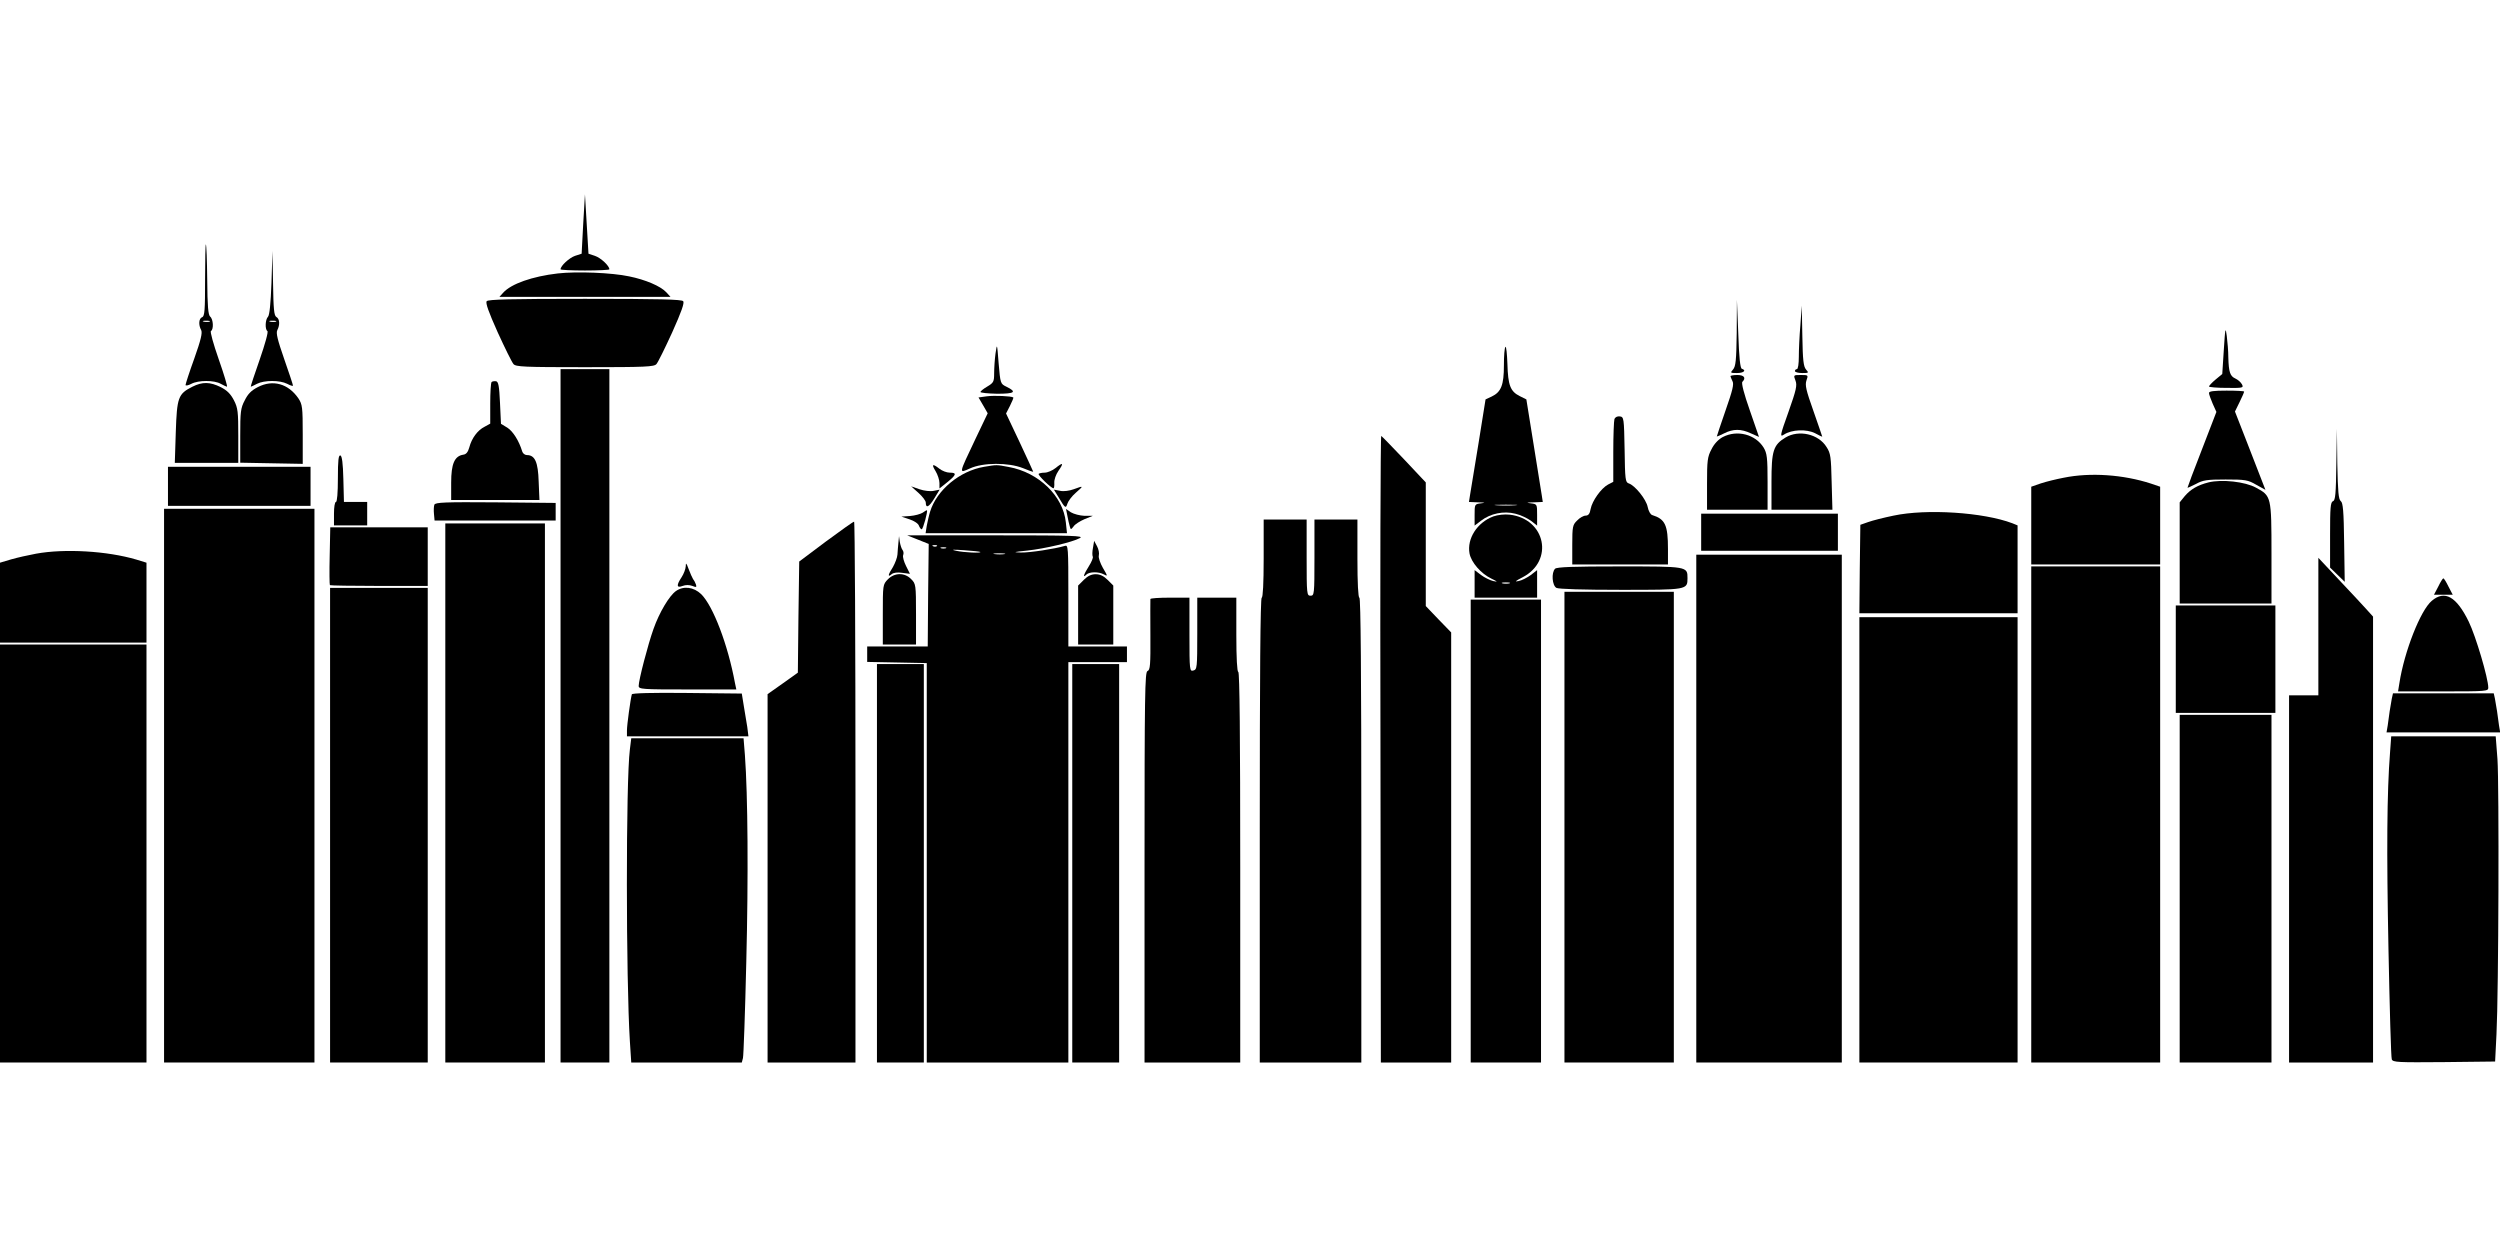 <?xml version="1.0" standalone="no"?>
<!DOCTYPE svg PUBLIC "-//W3C//DTD SVG 20010904//EN"
 "http://www.w3.org/TR/2001/REC-SVG-20010904/DTD/svg10.dtd">
<svg version="1.0" xmlns="http://www.w3.org/2000/svg"
 width="1280pt" height="640pt" viewBox="0 0 1280 640"
 preserveAspectRatio="xMidYMid meet">
<g transform="translate(0,640) scale(0.1,-0.1)"
fill="#000000" stroke="none">
<path d="M2986 5253 l-8 -152 -34 -11 c-29 -10 -74 -51 -74 -69 0 -3 56 -6
125 -6 69 0 125 3 125 6 0 18 -44 59 -74 69 l-33 11 -9 152 -9 152 -9 -152z"/>
<path d="M1050 4968 c0 -156 -2 -187 -15 -192 -17 -6 -20 -39 -5 -66 7 -14 -1
-49 -35 -145 -25 -69 -45 -131 -45 -136 0 -5 13 -3 30 6 36 19 117 19 150 0
14 -8 28 -14 32 -15 4 0 -15 63 -42 140 -28 80 -45 142 -40 145 15 9 12 61 -4
74 -10 9 -14 52 -15 188 -1 98 -4 179 -7 182 -2 2 -4 -79 -4 -181z m23 -215
c-7 -2 -21 -2 -30 0 -10 3 -4 5 12 5 17 0 24 -2 18 -5z"/>
<path d="M1390 4953 c-4 -108 -10 -167 -18 -175 -14 -14 -16 -64 -3 -73 6 -3
-12 -67 -39 -145 -27 -77 -48 -140 -46 -140 2 0 17 7 32 15 37 19 117 19 154
0 17 -9 30 -13 30 -9 0 4 -20 65 -45 136 -34 98 -43 134 -35 148 14 27 12 58
-5 67 -12 7 -15 41 -17 173 l-3 165 -5 -162z m23 -200 c-7 -2 -21 -2 -30 0
-10 3 -4 5 12 5 17 0 24 -2 18 -5z"/>
<path d="M2856 5000 c-130 -15 -239 -53 -280 -99 l-19 -21 438 0 438 0 -22 24
c-29 31 -106 64 -190 81 -89 19 -268 26 -365 15z"/>
<path d="M2492 4858 c-7 -9 9 -54 56 -159 37 -81 73 -154 81 -163 12 -14 53
-16 366 -16 313 0 354 2 366 16 8 9 44 82 81 163 47 105 63 150 56 159 -8 9
-121 12 -503 12 -382 0 -495 -3 -503 -12z"/>
<path d="M8892 4696 c-2 -142 -5 -172 -19 -188 -15 -17 -14 -18 20 -18 35 0
50 14 25 22 -8 3 -14 57 -18 179 l-7 174 -1 -169z"/>
<path d="M9218 4735 c-5 -55 -8 -128 -8 -162 0 -35 -4 -63 -10 -63 -5 0 -10
-4 -10 -10 0 -5 16 -10 37 -10 34 0 35 1 20 18 -13 15 -17 47 -19 172 l-3 155
-7 -100z"/>
<path d="M11386 4610 l-8 -125 -34 -28 c-19 -16 -34 -32 -34 -36 0 -3 40 -7
89 -7 85 -1 89 0 80 18 -6 11 -21 24 -34 30 -27 12 -34 33 -36 108 0 30 -4 80
-8 110 -6 49 -8 42 -15 -70z"/>
<path d="M5097 4590 c-4 -30 -7 -76 -7 -102 0 -42 -3 -48 -35 -67 -19 -11 -35
-24 -35 -28 0 -4 38 -8 85 -9 91 0 103 9 48 36 -31 15 -31 16 -40 120 -8 103
-8 104 -16 50z"/>
<path d="M7708 4624 c-5 -4 -8 -47 -8 -95 0 -100 -14 -136 -62 -159 l-32 -15
-36 -225 c-20 -124 -40 -242 -43 -262 l-6 -38 47 -2 c37 -1 40 -2 15 -5 -33
-4 -33 -5 -33 -59 l0 -55 33 25 c48 37 116 51 175 36 26 -6 62 -23 80 -36 l32
-25 0 55 c0 54 0 55 -32 59 -26 3 -23 4 14 5 l47 2 -5 33 c-3 17 -22 136 -42
262 l-37 230 -34 17 c-48 24 -60 55 -63 164 -2 53 -6 92 -10 88z m50 -811
c-27 -2 -69 -2 -95 0 -27 2 -5 3 47 3 52 0 74 -1 48 -3z"/>
<path d="M2870 2735 l0 -1775 125 0 125 0 0 1775 0 1775 -125 0 -125 0 0
-1775z"/>
<path d="M8860 4474 c0 -3 5 -14 10 -25 9 -15 1 -47 -35 -150 -25 -72 -45
-132 -45 -134 0 -1 17 6 37 16 47 24 87 24 138 0 l41 -18 -47 136 c-30 85 -44
140 -38 146 20 20 9 35 -26 35 -19 0 -35 -3 -35 -6z"/>
<path d="M9193 4451 c9 -24 4 -47 -36 -160 -44 -123 -45 -130 -23 -116 40 26
115 29 159 7 20 -11 37 -19 37 -18 0 1 -20 60 -45 131 -38 107 -44 133 -36
157 10 28 9 28 -29 28 -38 0 -38 0 -27 -29z"/>
<path d="M2517 4444 c-4 -4 -7 -54 -7 -110 l0 -103 -29 -16 c-36 -18 -66 -59
-78 -105 -7 -25 -16 -36 -31 -38 -45 -7 -62 -47 -62 -143 l0 -89 226 0 226 0
-4 94 c-3 100 -19 136 -60 136 -10 0 -21 8 -24 18 -17 56 -48 104 -76 122
l-33 20 -5 107 c-4 87 -8 108 -20 111 -9 1 -19 0 -23 -4z"/>
<path d="M985 4420 c-73 -37 -79 -54 -85 -233 l-5 -157 163 0 162 0 0 138 c0
123 -2 143 -22 182 -17 33 -35 51 -68 68 -55 27 -93 28 -145 2z"/>
<path d="M1320 4418 c-33 -17 -51 -35 -67 -68 -21 -39 -23 -59 -23 -182 l0
-137 160 -3 160 -3 0 151 c0 140 -2 153 -22 184 -52 76 -131 98 -208 58z"/>
<path d="M11310 4388 c0 -7 9 -32 19 -55 l19 -42 -74 -192 c-41 -105 -74 -193
-74 -196 0 -2 19 7 43 19 36 20 57 23 152 23 101 0 114 -2 157 -27 l47 -26
-14 36 c-8 21 -43 111 -78 201 l-64 164 24 49 c13 26 23 50 23 53 0 3 -40 5
-90 5 -65 0 -90 -3 -90 -12z"/>
<path d="M5053 4371 l-43 -6 24 -41 23 -40 -63 -132 c-87 -184 -86 -176 -27
-150 66 30 195 31 271 1 28 -12 52 -20 52 -18 0 1 -31 69 -69 150 l-70 148 20
39 c11 22 19 41 17 43 -8 7 -98 11 -135 6z"/>
<path d="M8266 4255 c-3 -9 -6 -85 -6 -169 l0 -153 -27 -14 c-35 -19 -81 -83
-89 -125 -4 -25 -12 -34 -26 -34 -10 0 -30 -11 -43 -25 -23 -22 -25 -31 -25
-125 l0 -100 245 0 245 0 0 78 c0 124 -14 154 -81 175 -9 3 -19 21 -23 42 -8
39 -65 110 -97 120 -17 6 -19 19 -21 173 -3 162 -4 167 -24 170 -13 2 -24 -4
-28 -13z"/>
<path d="M11962 4022 c-2 -152 -5 -184 -17 -188 -13 -5 -15 -34 -15 -173 l0
-167 38 -37 37 -36 -3 201 c-2 162 -6 204 -17 212 -12 9 -15 48 -18 191 l-2
180 -3 -183z"/>
<path d="M8820 4162 c-22 -12 -44 -35 -57 -62 -21 -39 -23 -59 -23 -177 l0
-133 155 0 155 0 0 143 c0 124 -3 146 -20 175 -42 68 -136 93 -210 54z"/>
<path d="M9142 4160 c-63 -38 -72 -68 -72 -227 l0 -143 156 0 156 0 -4 143
c-3 127 -5 146 -26 178 -41 67 -142 90 -210 49z"/>
<path d="M7068 2565 l2 -1605 180 0 180 0 0 1101 0 1101 -65 67 -65 68 0 316
0 317 -111 118 c-61 64 -113 118 -117 120 -4 1 -6 -720 -4 -1603z"/>
<path d="M1730 3951 c0 -74 -4 -121 -10 -121 -6 0 -10 -27 -10 -60 l0 -60 85
0 85 0 0 60 0 60 -60 0 -59 0 -3 117 c-2 82 -7 118 -15 121 -10 3 -13 -25 -13
-117z"/>
<path d="M5405 4004 c-16 -13 -42 -24 -56 -24 -14 0 -28 -3 -31 -6 -6 -6 64
-74 76 -74 3 0 5 13 4 28 -1 16 8 42 21 61 29 41 24 46 -14 15z"/>
<path d="M4790 3988 c11 -18 20 -46 20 -61 l0 -28 40 32 c47 38 50 49 13 49
-16 0 -39 9 -53 20 -36 28 -42 24 -20 -12z"/>
<path d="M5039 4010 c-125 -21 -243 -119 -277 -230 -6 -19 -13 -52 -17 -72
l-6 -38 362 0 362 0 -6 56 c-14 134 -138 255 -292 283 -64 12 -60 12 -126 1z"/>
<path d="M860 3910 l0 -100 365 0 365 0 0 100 0 100 -365 0 -365 0 0 -100z"/>
<path d="M10566 3954 c-37 -7 -90 -20 -117 -29 l-49 -17 0 -199 0 -199 330 0
330 0 0 199 0 199 -47 16 c-141 46 -310 58 -447 30z"/>
<path d="M11307 3930 c-55 -14 -91 -35 -121 -70 l-26 -32 0 -259 0 -259 235 0
235 0 0 255 c0 293 -1 296 -79 338 -56 31 -176 44 -244 27z"/>
<path d="M4703 3876 c20 -18 37 -40 37 -49 0 -31 16 -24 43 20 l28 46 -30 -6
c-17 -4 -50 0 -73 8 l-43 15 38 -34z"/>
<path d="M5497 3895 c-22 -8 -51 -12 -69 -8 l-32 6 24 -39 c33 -56 37 -59 45
-33 4 13 23 39 43 56 42 37 41 37 -11 18z"/>
<path d="M2224 3816 c-3 -8 -4 -29 -2 -48 l3 -33 310 0 310 0 0 45 0 45 -308
3 c-258 2 -308 0 -313 -12z"/>
<path d="M840 2378 l0 -1418 385 0 385 0 0 1418 0 1417 -385 0 -385 0 0 -1417z"/>
<path d="M4724 3775 c-11 -7 -40 -15 -65 -17 l-44 -3 42 -14 c24 -8 45 -22 48
-33 4 -10 10 -18 14 -18 7 0 32 92 27 97 -1 2 -11 -4 -22 -12z"/>
<path d="M5465 3759 c3 -18 9 -43 12 -53 5 -19 6 -19 20 -1 7 11 33 27 56 37
l42 17 -43 0 c-23 1 -54 9 -69 18 l-25 17 7 -35z"/>
<path d="M9695 3760 c-49 -10 -108 -25 -130 -33 l-40 -14 -3 -227 -2 -226 405
0 405 0 0 225 0 225 -27 11 c-148 56 -439 75 -608 39z"/>
<path d="M7646 3756 c-83 -31 -136 -114 -122 -190 9 -46 59 -103 111 -128 34
-17 36 -18 10 -13 -16 4 -45 18 -62 31 l-33 25 0 -70 0 -71 160 0 160 0 0 71
0 70 -32 -25 c-18 -13 -46 -28 -63 -31 -22 -5 -17 0 20 19 163 84 119 300 -66
321 -26 3 -60 -1 -83 -9z m82 -343 c-10 -2 -26 -2 -35 0 -10 3 -2 5 17 5 19 0
27 -2 18 -5z"/>
<path d="M8710 3675 l0 -95 350 0 350 0 0 95 0 95 -350 0 -350 0 0 -95z"/>
<path d="M6470 3540 c0 -127 -4 -200 -10 -200 -7 0 -10 -403 -10 -1190 l0
-1190 260 0 260 0 0 1190 c0 787 -3 1190 -10 1190 -6 0 -10 73 -10 200 l0 200
-110 0 -110 0 0 -195 c0 -188 -1 -195 -20 -195 -19 0 -20 7 -20 195 l0 195
-110 0 -110 0 0 -200z"/>
<path d="M4228 3627 l-136 -102 -4 -285 -3 -284 -77 -55 -78 -55 0 -943 0
-943 225 0 225 0 0 1385 c0 762 -3 1385 -7 1384 -5 0 -69 -46 -145 -102z"/>
<path d="M2280 2340 l0 -1380 255 0 255 0 0 1380 0 1380 -255 0 -255 0 0
-1380z"/>
<path d="M1688 3554 c-2 -80 -1 -148 1 -150 2 -2 116 -4 253 -4 l248 0 0 150
0 150 -249 0 -250 0 -3 -146z"/>
<path d="M4700 3637 l55 -22 -3 -262 -2 -263 -155 0 -155 0 0 -40 0 -39 153
-3 152 -3 0 -1023 0 -1022 363 0 362 0 0 1025 0 1025 150 0 150 0 0 40 0 40
-150 0 -150 0 0 261 c0 249 -1 260 -18 254 -50 -15 -179 -35 -225 -34 -43 1
-38 3 32 10 92 10 231 43 270 64 23 12 -35 14 -429 14 l-455 0 55 -22z m97
-33 c-3 -3 -12 -4 -19 -1 -8 3 -5 6 6 6 11 1 17 -2 13 -5z m46 -11 c-7 -2 -19
-2 -25 0 -7 3 -2 5 12 5 14 0 19 -2 13 -5z m176 -19 c8 -7 -84 -3 -124 6 -29
6 -17 7 40 3 44 -3 82 -7 84 -9z m124 -11 c-13 -2 -35 -2 -50 0 -16 2 -5 4 22
4 28 0 40 -2 28 -4z"/>
<path d="M4600 3623 c-2 -18 -4 -46 -5 -62 -1 -16 -12 -44 -23 -64 -26 -40
-28 -55 -7 -37 9 8 30 11 55 7 l39 -5 -20 40 c-11 22 -18 47 -15 55 4 9 2 21
-3 27 -5 6 -11 25 -14 41 l-4 30 -3 -32z"/>
<path d="M5596 3595 c-4 -19 -4 -40 -1 -45 3 -5 -6 -27 -20 -49 -27 -43 -33
-63 -13 -43 15 15 63 16 90 1 20 -11 20 -9 -5 33 -14 25 -24 53 -21 64 3 11
-1 32 -9 47 l-15 28 -6 -36z"/>
<path d="M184 3565 c-38 -7 -96 -20 -127 -29 l-57 -17 0 -204 0 -205 375 0
375 0 0 205 0 204 -52 16 c-149 44 -367 57 -514 30z"/>
<path d="M8685 2260 l0 -1300 373 0 372 0 0 1300 0 1300 -372 0 -373 0 0
-1300z"/>
<path d="M11870 3192 l0 -352 -75 0 -75 0 0 -940 0 -940 215 0 215 0 0 1141 0
1142 -37 41 c-20 22 -83 90 -140 150 l-103 110 0 -352z"/>
<path d="M3511 3500 c-1 -14 -10 -38 -21 -55 -28 -42 -26 -57 5 -45 16 6 34 6
50 0 20 -8 23 -7 18 8 -3 9 -10 22 -15 28 -4 6 -14 29 -22 50 -12 33 -15 35
-15 14z"/>
<path d="M7962 3488 c-20 -20 -15 -86 7 -98 12 -6 135 -10 330 -10 340 0 341
0 341 60 0 60 0 60 -349 60 -233 0 -320 -3 -329 -12z"/>
<path d="M10400 2230 l0 -1270 330 0 330 0 0 1270 0 1270 -330 0 -330 0 0
-1270z"/>
<path d="M4546 3434 c-26 -27 -26 -28 -26 -180 l0 -154 85 0 85 0 0 155 c0
152 -1 156 -25 180 -33 34 -84 34 -119 -1z"/>
<path d="M5549 3431 l-29 -29 0 -151 0 -151 90 0 90 0 0 151 0 151 -29 29
c-20 20 -39 29 -61 29 -22 0 -41 -9 -61 -29z"/>
<path d="M12484 3397 l-22 -42 48 0 48 0 -22 42 c-11 23 -23 42 -26 42 -3 0
-15 -19 -26 -42z"/>
<path d="M1690 2175 l0 -1215 250 0 250 0 0 1215 0 1215 -250 0 -250 0 0
-1215z"/>
<path d="M3461 3374 c-34 -24 -85 -109 -115 -194 -28 -78 -76 -262 -76 -292 0
-17 19 -18 250 -18 l250 0 -7 33 c-36 196 -112 395 -173 455 -39 37 -90 43
-129 16z"/>
<path d="M8010 2165 l0 -1205 280 0 280 0 0 1205 0 1205 -280 0 -280 0 0
-1205z"/>
<path d="M12451 3324 c-58 -48 -141 -260 -166 -421 l-7 -43 231 0 c222 0 231
1 231 19 0 48 -64 264 -100 338 -63 129 -123 163 -189 107z"/>
<path d="M5890 3333 c-1 -5 0 -88 0 -186 1 -151 -1 -178 -15 -183 -13 -5 -15
-115 -15 -1005 l0 -999 245 0 245 0 0 1000 c0 660 -3 1000 -10 1000 -6 0 -10
70 -10 190 l0 190 -100 0 -100 0 0 -184 c0 -175 -1 -184 -20 -189 -19 -5 -20
0 -20 184 l0 189 -100 0 c-55 0 -100 -3 -100 -7z"/>
<path d="M7530 2145 l0 -1185 180 0 180 0 0 1185 0 1185 -180 0 -180 0 0
-1185z"/>
<path d="M11140 3025 l0 -275 255 0 255 0 0 275 0 275 -255 0 -255 0 0 -275z"/>
<path d="M9520 2100 l0 -1140 405 0 405 0 0 1140 0 1140 -405 0 -405 0 0
-1140z"/>
<path d="M0 2030 l0 -1070 375 0 375 0 0 1070 0 1070 -375 0 -375 0 0 -1070z"/>
<path d="M4490 1980 l0 -1020 120 0 120 0 0 1020 0 1020 -120 0 -120 0 0
-1020z"/>
<path d="M5490 1980 l0 -1020 120 0 120 0 0 1020 0 1020 -120 0 -120 0 0
-1020z"/>
<path d="M3235 2845 c-7 -25 -25 -157 -25 -184 l0 -31 311 0 311 0 -6 48 c-4
26 -12 75 -18 109 l-10 62 -280 3 c-181 2 -282 -1 -283 -7z"/>
<path d="M12246 2823 c-3 -16 -8 -45 -11 -65 -3 -21 -7 -54 -10 -73 l-6 -35
291 0 291 0 -6 35 c-3 19 -7 52 -10 73 -3 20 -8 49 -11 65 l-6 27 -258 0 -258
0 -6 -27z"/>
<path d="M11160 1850 l0 -890 235 0 235 0 0 890 0 890 -235 0 -235 0 0 -890z"/>
<path d="M12237 2547 c-16 -204 -18 -501 -8 -1008 6 -300 13 -554 17 -563 6
-15 31 -16 268 -14 l261 3 7 140 c11 216 14 1275 5 1408 l-9 117 -268 0 -267
0 -6 -83z"/>
<path d="M3225 2563 c-21 -164 -20 -1179 0 -1495 l7 -108 283 0 283 0 6 23 c3
12 11 234 17 492 11 439 8 853 -7 1058 l-7 87 -287 0 -288 0 -7 -57z"/>
</g>
</svg>
